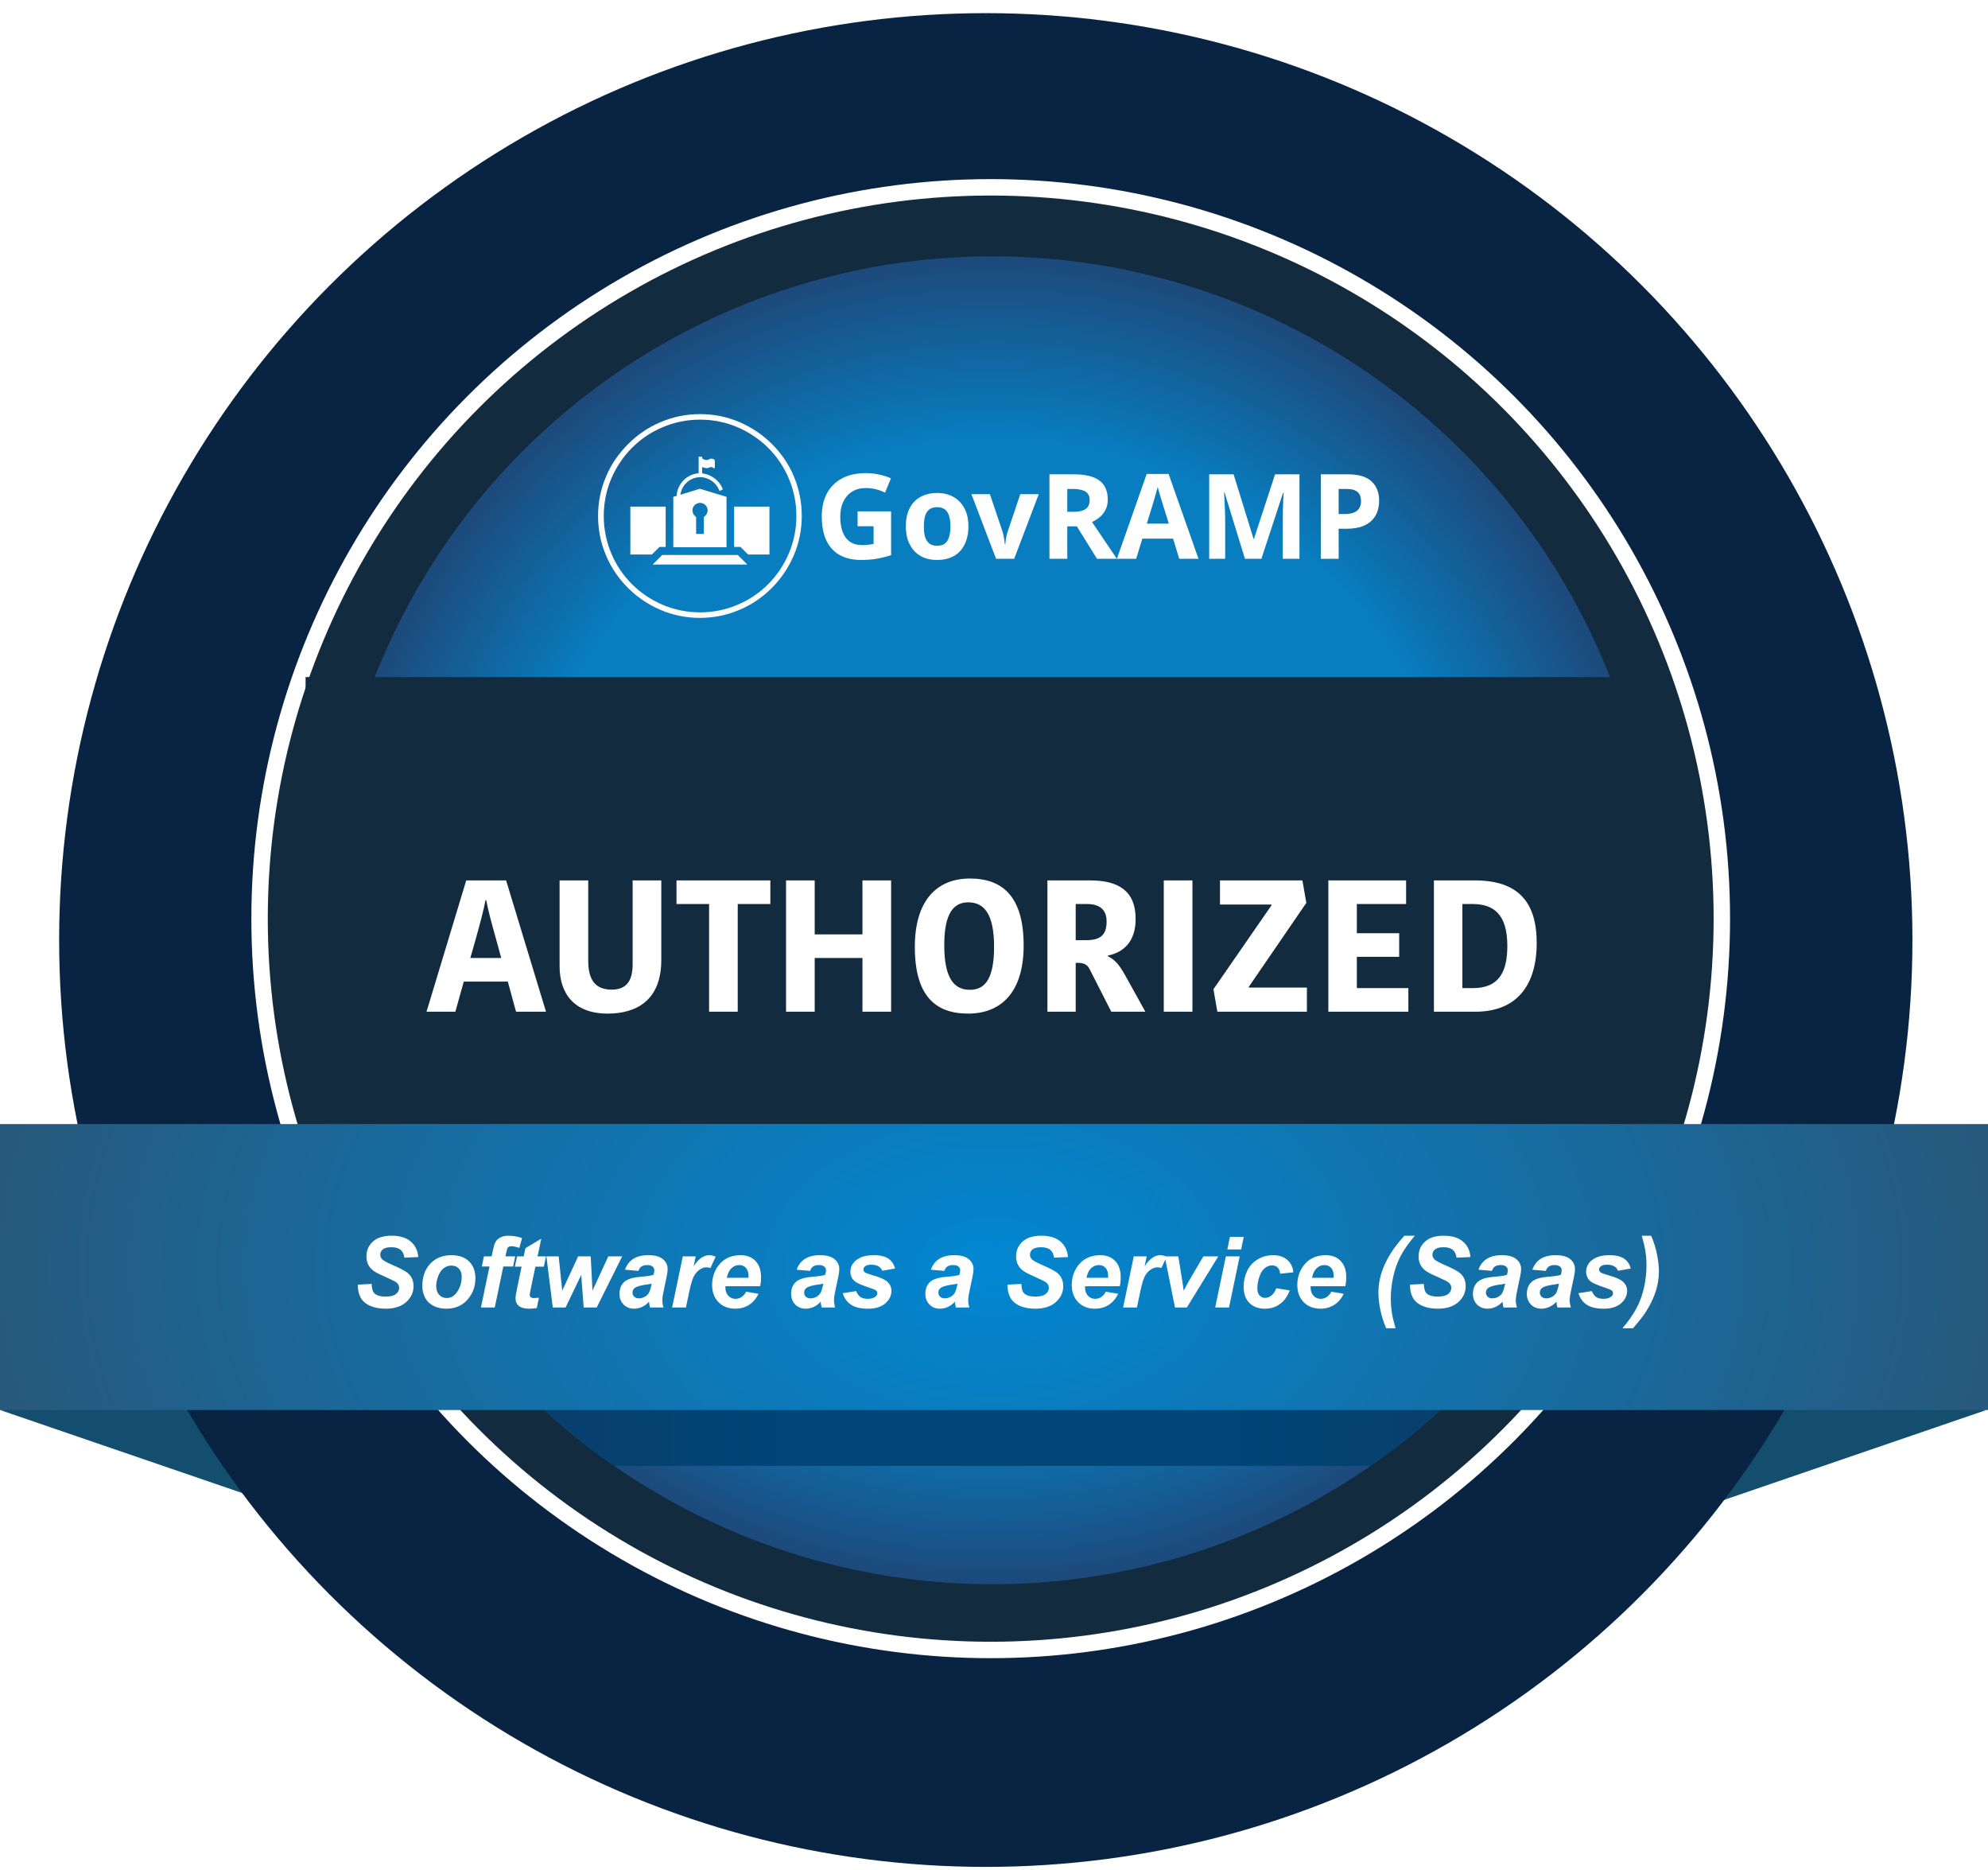 <svg width="84" height="79" viewBox="0 0 84 79" fill="none" xmlns="http://www.w3.org/2000/svg">
<path d="M12.357 63.797L13.676 58.035L0 59.562L12.357 63.797Z" fill="#134E6F"/>
<path d="M71.574 63.797L70.255 58.035L83.931 59.562L71.574 63.797Z" fill="#134E6F"/>
<g filter="url(#filter0_i_1730_5833)">
<circle cx="41.653" cy="39.154" r="39.154" fill="#082442"/>
</g>
<circle cx="41.861" cy="38.806" r="30.893" fill="#132B3F" stroke="white" stroke-width="0.694"/>
<g filter="url(#filter1_i_1730_5833)">
<circle cx="41.931" cy="38.875" r="28.046" fill="url(#paint0_radial_1730_5833)"/>
</g>
<path d="M67.75 49.844C65.667 54.741 62.232 58.922 57.913 61.923H25.948C21.629 58.922 18.193 54.741 16.11 49.844H67.75Z" fill="url(#paint1_linear_1730_5833)"/>
<rect x="12.982" y="28.671" width="57.342" height="18.744" fill="#132B3F" stroke="#132B3F" stroke-width="0.139"/>
<path d="M20.103 39.66L19.874 40.467H21.179L20.966 39.691C20.752 38.924 20.641 38.52 20.546 38.029H20.515C20.42 38.504 20.301 38.955 20.103 39.66ZM19.7 37.191H21.385L23.071 42.738H21.805L21.456 41.464H19.597L19.24 42.738H18.022L19.7 37.191ZM25.845 41.804C26.422 41.804 26.731 41.496 26.731 40.728V37.191H27.942V40.554C27.942 42.248 26.905 42.817 25.678 42.817C24.246 42.817 23.645 41.955 23.645 40.815V37.191H24.855V40.578C24.855 41.369 25.132 41.804 25.845 41.804ZM29.962 42.738V38.188H28.585V37.191H32.55V38.188H31.172V42.738H29.962ZM36.442 37.191H37.653V42.738H36.442V40.467H34.424V42.738H33.213V37.191H34.424V39.47H36.442V37.191ZM39.898 39.921C39.898 41.322 40.309 41.812 40.982 41.812C41.615 41.812 42.003 41.361 42.003 39.992C42.003 38.607 41.583 38.117 40.911 38.117C40.317 38.117 39.898 38.544 39.898 39.921ZM43.253 39.937C43.253 41.955 42.264 42.817 40.911 42.817C39.526 42.817 38.655 42.074 38.655 40C38.655 37.982 39.636 37.111 40.982 37.111C42.359 37.111 43.253 37.871 43.253 39.937ZM44.257 37.191H46.062C47.288 37.191 47.985 37.657 47.985 38.821C47.985 39.786 47.462 40.237 46.813 40.364V40.396C47.106 40.538 47.288 40.744 47.549 41.211L48.396 42.738H46.956L46.038 40.934C45.935 40.736 45.785 40.673 45.531 40.673H45.452V42.738H44.257V37.191ZM45.452 38.188V39.715H45.911C46.552 39.715 46.758 39.438 46.758 38.924C46.758 38.417 46.457 38.188 45.927 38.188H45.452ZM49.174 42.738V37.191H50.385V42.738H49.174ZM52.767 41.686V41.717H55.221V42.738H51.438L51.272 41.789L53.725 38.243V38.211H51.549V37.191H55.031L55.197 38.14L52.767 41.686ZM59.508 42.738H56.128V37.191H59.413V38.188H57.331V39.422H59.12V40.419H57.331V41.741H59.508V42.738ZM60.588 42.738V37.191H62.313C64.117 37.191 64.932 38.069 64.932 39.842C64.932 41.258 64.371 42.738 62.329 42.738H60.588ZM61.791 38.188V41.741H62.234C63.365 41.741 63.69 41.021 63.69 39.953C63.69 38.615 63.104 38.188 62.226 38.188H61.791Z" fill="white"/>
<path d="M36.237 21.6H37.652V23.45C37.465 23.513 37.27 23.563 37.067 23.599C36.867 23.636 36.639 23.654 36.383 23.654C36.029 23.654 35.728 23.584 35.478 23.445C35.231 23.305 35.043 23.098 34.913 22.825C34.786 22.552 34.723 22.215 34.723 21.815C34.723 21.442 34.795 21.119 34.938 20.845C35.085 20.572 35.296 20.361 35.573 20.211C35.849 20.061 36.188 19.986 36.587 19.986C36.777 19.986 36.964 20.006 37.147 20.046C37.331 20.086 37.497 20.139 37.647 20.206L37.397 20.81C37.287 20.754 37.162 20.707 37.022 20.671C36.882 20.634 36.736 20.616 36.582 20.616C36.362 20.616 36.171 20.666 36.008 20.765C35.848 20.865 35.723 21.007 35.633 21.19C35.546 21.37 35.503 21.584 35.503 21.83C35.503 22.063 35.534 22.27 35.598 22.45C35.661 22.63 35.761 22.771 35.898 22.875C36.034 22.975 36.212 23.025 36.432 23.025C36.506 23.025 36.569 23.023 36.622 23.02C36.679 23.013 36.731 23.006 36.777 23C36.824 22.99 36.869 22.981 36.912 22.975V22.23H36.237V21.6ZM40.919 22.235C40.919 22.462 40.888 22.663 40.824 22.84C40.764 23.016 40.676 23.166 40.559 23.29C40.446 23.41 40.308 23.501 40.144 23.564C39.981 23.625 39.796 23.654 39.59 23.654C39.4 23.654 39.223 23.625 39.06 23.564C38.9 23.501 38.761 23.41 38.645 23.29C38.528 23.166 38.437 23.016 38.37 22.84C38.307 22.663 38.275 22.462 38.275 22.235C38.275 21.932 38.328 21.677 38.435 21.47C38.542 21.26 38.695 21.1 38.895 20.99C39.095 20.88 39.331 20.825 39.605 20.825C39.861 20.825 40.088 20.88 40.284 20.99C40.481 21.1 40.636 21.26 40.749 21.47C40.862 21.677 40.919 21.932 40.919 22.235ZM39.035 22.235C39.035 22.415 39.053 22.567 39.09 22.69C39.13 22.81 39.191 22.901 39.275 22.965C39.358 23.025 39.466 23.055 39.6 23.055C39.733 23.055 39.84 23.025 39.919 22.965C40.003 22.901 40.063 22.81 40.099 22.69C40.139 22.567 40.159 22.415 40.159 22.235C40.159 22.055 40.139 21.905 40.099 21.785C40.063 21.665 40.003 21.575 39.919 21.515C39.836 21.455 39.728 21.425 39.595 21.425C39.398 21.425 39.255 21.494 39.165 21.63C39.078 21.763 39.035 21.965 39.035 22.235ZM42.087 23.605L41.047 20.875H41.827L42.352 22.43C42.372 22.49 42.388 22.553 42.402 22.62C42.418 22.686 42.43 22.751 42.437 22.815C42.447 22.878 42.453 22.936 42.457 22.99H42.477C42.48 22.933 42.487 22.873 42.497 22.81C42.507 22.746 42.518 22.683 42.532 22.62C42.548 22.553 42.567 22.49 42.587 22.43L43.111 20.875H43.891L42.852 23.605H42.087ZM45.382 20.036C45.706 20.036 45.972 20.076 46.182 20.156C46.392 20.232 46.549 20.351 46.652 20.511C46.755 20.667 46.807 20.865 46.807 21.105C46.807 21.269 46.775 21.412 46.712 21.535C46.652 21.655 46.57 21.758 46.467 21.845C46.367 21.928 46.259 21.997 46.142 22.05L47.192 23.605H46.352L45.502 22.235H45.097V23.605H44.343V20.036H45.382ZM45.327 20.655H45.097V21.62H45.342C45.509 21.62 45.644 21.602 45.747 21.565C45.851 21.529 45.925 21.474 45.972 21.4C46.019 21.324 46.042 21.232 46.042 21.125C46.042 21.012 46.016 20.922 45.962 20.855C45.912 20.785 45.834 20.735 45.727 20.706C45.624 20.672 45.491 20.655 45.327 20.655ZM49.827 23.605L49.567 22.755H48.267L48.007 23.605H47.193L48.452 20.021H49.377L50.641 23.605H49.827ZM49.127 21.29C49.11 21.234 49.089 21.162 49.062 21.075C49.035 20.989 49.009 20.9 48.982 20.81C48.955 20.72 48.934 20.642 48.917 20.576C48.9 20.642 48.877 20.725 48.847 20.825C48.82 20.922 48.794 21.015 48.767 21.105C48.744 21.192 48.725 21.254 48.712 21.29L48.457 22.12H49.387L49.127 21.29ZM52.603 23.605L51.743 20.805H51.723C51.727 20.872 51.731 20.972 51.738 21.105C51.745 21.239 51.752 21.382 51.758 21.535C51.765 21.685 51.768 21.822 51.768 21.945V23.605H51.093V20.036H52.123L52.968 22.765H52.983L53.877 20.036H54.907V23.605H54.202V21.915C54.202 21.802 54.204 21.672 54.207 21.525C54.214 21.379 54.219 21.24 54.222 21.11C54.229 20.977 54.234 20.877 54.237 20.81H54.217L53.298 23.605H52.603ZM56.948 20.036C57.408 20.036 57.743 20.136 57.953 20.336C58.166 20.532 58.273 20.804 58.273 21.15C58.273 21.307 58.249 21.457 58.203 21.6C58.156 21.74 58.078 21.867 57.968 21.98C57.861 22.09 57.72 22.177 57.543 22.24C57.367 22.303 57.148 22.335 56.888 22.335H56.563V23.605H55.809V20.036H56.948ZM56.908 20.655H56.563V21.715H56.813C56.957 21.715 57.08 21.697 57.183 21.66C57.286 21.623 57.367 21.565 57.423 21.485C57.48 21.405 57.508 21.302 57.508 21.175C57.508 20.999 57.46 20.869 57.363 20.785C57.267 20.699 57.115 20.655 56.908 20.655Z" fill="white"/>
<path d="M33.543 20.124C33.329 19.608 33.014 19.153 32.619 18.758C32.224 18.363 31.762 18.055 31.254 17.834C30.725 17.607 30.163 17.493 29.58 17.493C28.998 17.493 28.436 17.607 27.907 17.834C27.392 18.049 26.936 18.363 26.541 18.758C26.146 19.153 25.825 19.608 25.611 20.124C25.383 20.653 25.27 21.215 25.27 21.797C25.27 22.38 25.383 22.942 25.611 23.471C25.825 23.986 26.14 24.441 26.535 24.836C26.93 25.231 27.392 25.539 27.9 25.76C28.429 25.988 28.998 26.101 29.574 26.101C30.156 26.101 30.718 25.988 31.247 25.76C31.762 25.546 32.218 25.231 32.613 24.836C33.008 24.441 33.316 23.98 33.536 23.471C33.764 22.942 33.878 22.373 33.878 21.797C33.878 21.215 33.764 20.653 33.543 20.124ZM33.329 23.384C33.121 23.866 32.827 24.308 32.459 24.676C32.084 25.05 31.649 25.345 31.167 25.546C30.665 25.76 30.129 25.867 29.58 25.867C29.032 25.867 28.496 25.76 27.994 25.546C27.512 25.338 27.07 25.044 26.702 24.676C26.327 24.301 26.033 23.866 25.832 23.384C25.618 22.882 25.511 22.346 25.511 21.797C25.511 21.248 25.618 20.713 25.832 20.211C26.039 19.729 26.334 19.287 26.702 18.919C27.077 18.544 27.512 18.25 27.994 18.049C28.496 17.834 29.032 17.727 29.58 17.727C30.129 17.727 30.665 17.834 31.167 18.049C31.649 18.256 32.09 18.551 32.459 18.919C32.834 19.294 33.128 19.729 33.329 20.211C33.543 20.713 33.65 21.248 33.65 21.797C33.65 22.346 33.543 22.882 33.329 23.384Z" fill="white"/>
<path d="M29.573 20.646L28.75 20.901V20.894C28.75 20.88 28.757 20.867 28.757 20.854C28.831 20.452 29.179 20.157 29.594 20.157C29.915 20.157 30.236 20.365 30.37 20.666L30.404 20.74L30.544 20.673L30.511 20.599C30.437 20.432 30.303 20.278 30.142 20.171C30.009 20.084 29.861 20.024 29.707 20.003L29.667 19.997V19.729L29.721 19.749C29.774 19.762 29.821 19.776 29.861 19.776C29.908 19.776 29.942 19.769 29.975 19.749C29.995 19.736 30.022 19.729 30.049 19.729C30.089 19.729 30.122 19.749 30.156 19.776C30.163 19.783 30.169 19.783 30.176 19.783C30.183 19.783 30.183 19.783 30.183 19.783C30.196 19.776 30.203 19.762 30.203 19.749V19.461C30.203 19.455 30.203 19.441 30.196 19.434C30.176 19.414 30.129 19.374 30.055 19.374C30.015 19.374 29.975 19.388 29.935 19.414C29.915 19.428 29.888 19.434 29.855 19.434C29.794 19.434 29.727 19.401 29.687 19.374L29.667 19.361V19.294H29.52V19.997H29.48C29.239 20.024 29.018 20.137 28.857 20.318C28.71 20.479 28.616 20.68 28.596 20.894C28.596 20.914 28.596 20.927 28.59 20.947L28.449 20.988V23.116H30.698V20.988L29.573 20.646ZM29.741 21.838V22.554H29.413V21.838C29.319 21.777 29.259 21.677 29.259 21.563C29.259 21.476 29.292 21.389 29.359 21.329C29.42 21.275 29.5 21.242 29.58 21.242C29.661 21.242 29.741 21.275 29.801 21.329C29.868 21.389 29.901 21.476 29.901 21.563C29.895 21.677 29.835 21.777 29.741 21.838Z" fill="white"/>
<path d="M27.579 23.846L27.98 23.444H31.173L31.575 23.846H27.579Z" fill="white"/>
<path d="M31.609 23.424L31.287 23.103H31.02V21.402H32.512V23.424H31.609Z" fill="white"/>
<path d="M28.073 21.456V23.049H27.844L27.523 23.37H26.689V21.456H28.073Z" fill="white" stroke="white" stroke-width="0.108"/>
<rect y="47.484" width="84" height="12.079" fill="url(#paint2_radial_1730_5833)"/>
<path d="M15.121 54.266L15.704 54.236C15.712 54.422 15.744 54.547 15.8 54.612C15.889 54.718 16.055 54.771 16.296 54.771C16.497 54.771 16.642 54.735 16.731 54.663C16.821 54.591 16.866 54.504 16.866 54.403C16.866 54.315 16.829 54.24 16.756 54.179C16.704 54.134 16.563 54.062 16.331 53.961C16.1 53.861 15.931 53.778 15.824 53.711C15.719 53.643 15.635 53.556 15.574 53.449C15.513 53.342 15.483 53.216 15.483 53.072C15.483 52.822 15.573 52.614 15.755 52.448C15.937 52.283 16.2 52.2 16.544 52.2C16.894 52.2 17.165 52.282 17.356 52.446C17.548 52.61 17.654 52.828 17.673 53.101L17.085 53.127C17.07 52.985 17.019 52.876 16.931 52.8C16.843 52.724 16.712 52.686 16.54 52.686C16.371 52.686 16.249 52.716 16.176 52.776C16.104 52.835 16.068 52.91 16.068 53.001C16.068 53.087 16.102 53.157 16.168 53.213C16.235 53.27 16.382 53.348 16.609 53.447C16.952 53.594 17.171 53.715 17.264 53.807C17.404 53.942 17.474 54.117 17.474 54.329C17.474 54.592 17.369 54.818 17.16 55.005C16.953 55.19 16.664 55.283 16.292 55.283C16.036 55.283 15.813 55.241 15.625 55.155C15.438 55.068 15.306 54.948 15.228 54.795C15.151 54.642 15.115 54.466 15.121 54.266ZM17.845 54.336C17.845 53.935 17.957 53.617 18.183 53.38C18.409 53.141 18.706 53.022 19.073 53.022C19.392 53.022 19.641 53.11 19.82 53.286C19.999 53.461 20.088 53.697 20.088 53.994C20.088 54.344 19.976 54.646 19.753 54.901C19.529 55.156 19.229 55.283 18.854 55.283C18.65 55.283 18.47 55.243 18.313 55.161C18.155 55.08 18.038 54.965 17.961 54.816C17.884 54.666 17.845 54.506 17.845 54.336ZM19.509 53.919C19.509 53.78 19.468 53.67 19.387 53.587C19.307 53.503 19.203 53.461 19.075 53.461C18.949 53.461 18.837 53.5 18.74 53.579C18.642 53.656 18.566 53.769 18.512 53.919C18.458 54.066 18.431 54.203 18.431 54.327C18.431 54.482 18.473 54.605 18.557 54.696C18.641 54.786 18.747 54.832 18.874 54.832C19.034 54.832 19.168 54.763 19.277 54.626C19.431 54.432 19.509 54.197 19.509 53.919ZM21.769 53.072L21.68 53.5H21.267L20.905 55.232H20.321L20.683 53.5H20.358L20.447 53.072H20.773L20.82 52.851C20.857 52.669 20.893 52.546 20.927 52.483C20.973 52.396 21.042 52.327 21.133 52.277C21.225 52.226 21.345 52.2 21.493 52.2C21.672 52.2 21.86 52.233 22.058 52.298L21.944 52.715C21.805 52.667 21.691 52.643 21.605 52.643C21.538 52.643 21.489 52.664 21.456 52.706C21.434 52.733 21.412 52.805 21.389 52.92L21.356 53.072H21.769ZM21.756 53.506L21.846 53.072H22.13L22.201 52.727L22.871 52.324L22.714 53.072H23.07L22.98 53.506H22.622L22.433 54.411C22.399 54.575 22.383 54.668 22.383 54.691C22.383 54.736 22.397 54.771 22.425 54.797C22.454 54.822 22.505 54.834 22.58 54.834C22.606 54.834 22.67 54.829 22.773 54.82L22.681 55.253C22.581 55.273 22.478 55.283 22.372 55.283C22.166 55.283 22.016 55.244 21.923 55.165C21.829 55.085 21.782 54.975 21.782 54.834C21.782 54.767 21.808 54.614 21.858 54.374L22.039 53.506H21.756ZM25.213 55.232H24.663L24.558 53.858L23.899 55.232H23.358L23.087 53.072H23.606L23.756 54.521L24.43 53.072H24.96L25.034 54.521L25.703 53.072H26.288L25.213 55.232ZM26.979 53.685L26.41 53.636C26.475 53.443 26.588 53.293 26.749 53.184C26.912 53.076 27.127 53.022 27.394 53.022C27.672 53.022 27.877 53.078 28.01 53.191C28.143 53.302 28.209 53.438 28.209 53.599C28.209 53.664 28.203 53.733 28.191 53.807C28.18 53.88 28.14 54.072 28.071 54.384C28.014 54.642 27.986 54.822 27.986 54.925C27.986 55.017 28.002 55.12 28.035 55.232H27.467C27.444 55.154 27.43 55.072 27.424 54.988C27.339 55.083 27.241 55.157 27.13 55.208C27.018 55.258 26.907 55.283 26.794 55.283C26.615 55.283 26.467 55.225 26.351 55.108C26.234 54.99 26.176 54.839 26.176 54.655C26.176 54.449 26.239 54.284 26.367 54.161C26.496 54.037 26.725 53.963 27.054 53.937C27.332 53.914 27.518 53.886 27.612 53.853C27.636 53.772 27.648 53.707 27.648 53.658C27.648 53.596 27.623 53.544 27.573 53.502C27.523 53.46 27.448 53.439 27.349 53.439C27.245 53.439 27.162 53.46 27.101 53.504C27.041 53.546 27.001 53.606 26.979 53.685ZM27.534 54.226C27.499 54.235 27.452 54.244 27.394 54.252C27.101 54.287 26.91 54.339 26.82 54.407C26.757 54.456 26.725 54.521 26.725 54.604C26.725 54.672 26.749 54.729 26.798 54.777C26.847 54.823 26.911 54.846 26.991 54.846C27.079 54.846 27.162 54.825 27.239 54.783C27.318 54.74 27.376 54.685 27.414 54.618C27.454 54.55 27.488 54.445 27.518 54.303L27.534 54.226ZM28.851 53.072H29.396L29.309 53.492C29.512 53.178 29.733 53.022 29.97 53.022C30.054 53.022 30.144 53.043 30.24 53.085L30.017 53.563C29.964 53.544 29.907 53.534 29.848 53.534C29.747 53.534 29.645 53.572 29.541 53.648C29.438 53.724 29.357 53.826 29.299 53.953C29.24 54.079 29.183 54.28 29.126 54.555L28.983 55.232H28.4L28.851 53.072ZM32.117 54.334H30.652C30.651 54.356 30.65 54.374 30.65 54.386C30.65 54.53 30.691 54.646 30.772 54.734C30.855 54.822 30.955 54.866 31.073 54.866C31.267 54.866 31.418 54.766 31.527 54.565L32.05 54.653C31.948 54.863 31.811 55.021 31.641 55.127C31.471 55.231 31.281 55.283 31.069 55.283C30.779 55.283 30.543 55.192 30.361 55.009C30.18 54.824 30.089 54.581 30.089 54.279C30.089 53.983 30.171 53.72 30.335 53.489C30.559 53.178 30.878 53.022 31.293 53.022C31.557 53.022 31.767 53.104 31.923 53.268C32.079 53.43 32.157 53.659 32.157 53.953C32.157 54.094 32.144 54.221 32.117 54.334ZM31.624 53.977C31.626 53.952 31.627 53.932 31.627 53.919C31.627 53.759 31.59 53.639 31.519 53.559C31.447 53.479 31.351 53.439 31.23 53.439C31.109 53.439 31.001 53.484 30.904 53.575C30.809 53.666 30.745 53.8 30.711 53.977H31.624ZM34.232 53.685L33.662 53.636C33.727 53.443 33.841 53.293 34.002 53.184C34.165 53.076 34.38 53.022 34.647 53.022C34.925 53.022 35.13 53.078 35.263 53.191C35.396 53.302 35.462 53.438 35.462 53.599C35.462 53.664 35.456 53.733 35.444 53.807C35.433 53.88 35.393 54.072 35.324 54.384C35.267 54.642 35.239 54.822 35.239 54.925C35.239 55.017 35.255 55.12 35.287 55.232H34.72C34.697 55.154 34.683 55.072 34.677 54.988C34.592 55.083 34.494 55.157 34.382 55.208C34.271 55.258 34.159 55.283 34.047 55.283C33.868 55.283 33.72 55.225 33.603 55.108C33.487 54.99 33.428 54.839 33.428 54.655C33.428 54.449 33.492 54.284 33.62 54.161C33.748 54.037 33.978 53.963 34.307 53.937C34.585 53.914 34.771 53.886 34.864 53.853C34.889 53.772 34.901 53.707 34.901 53.658C34.901 53.596 34.876 53.544 34.826 53.502C34.776 53.46 34.701 53.439 34.602 53.439C34.498 53.439 34.415 53.46 34.354 53.504C34.294 53.546 34.254 53.606 34.232 53.685ZM34.787 54.226C34.752 54.235 34.705 54.244 34.647 54.252C34.354 54.287 34.163 54.339 34.073 54.407C34.01 54.456 33.978 54.521 33.978 54.604C33.978 54.672 34.002 54.729 34.051 54.777C34.1 54.823 34.164 54.846 34.244 54.846C34.332 54.846 34.415 54.825 34.492 54.783C34.571 54.74 34.629 54.685 34.667 54.618C34.706 54.55 34.741 54.445 34.771 54.303L34.787 54.226ZM35.61 54.628L36.175 54.539C36.225 54.658 36.288 54.743 36.362 54.793C36.437 54.842 36.539 54.866 36.667 54.866C36.8 54.866 36.907 54.837 36.987 54.777C37.042 54.736 37.07 54.687 37.07 54.628C37.07 54.589 37.056 54.554 37.027 54.523C36.998 54.493 36.917 54.456 36.785 54.413C36.433 54.296 36.215 54.204 36.13 54.136C35.999 54.03 35.933 53.892 35.933 53.721C35.933 53.55 35.997 53.403 36.124 53.28C36.302 53.108 36.566 53.022 36.916 53.022C37.194 53.022 37.404 53.072 37.546 53.174C37.688 53.276 37.779 53.413 37.816 53.587L37.278 53.681C37.249 53.602 37.203 53.543 37.139 53.504C37.053 53.451 36.948 53.424 36.826 53.424C36.704 53.424 36.616 53.445 36.562 53.485C36.509 53.526 36.482 53.573 36.482 53.626C36.482 53.68 36.51 53.725 36.564 53.76C36.598 53.782 36.707 53.82 36.891 53.874C37.176 53.956 37.366 54.038 37.463 54.118C37.598 54.23 37.666 54.366 37.666 54.525C37.666 54.729 37.58 54.907 37.408 55.057C37.236 55.208 36.993 55.283 36.68 55.283C36.368 55.283 36.126 55.226 35.956 55.112C35.786 54.997 35.671 54.836 35.61 54.628ZM39.903 53.685L39.334 53.636C39.399 53.443 39.512 53.293 39.673 53.184C39.836 53.076 40.051 53.022 40.318 53.022C40.596 53.022 40.802 53.078 40.934 53.191C41.067 53.302 41.134 53.438 41.134 53.599C41.134 53.664 41.128 53.733 41.115 53.807C41.105 53.88 41.065 54.072 40.995 54.384C40.939 54.642 40.91 54.822 40.91 54.925C40.91 55.017 40.926 55.12 40.959 55.232H40.392C40.368 55.154 40.354 55.072 40.349 54.988C40.263 55.083 40.165 55.157 40.054 55.208C39.943 55.258 39.831 55.283 39.718 55.283C39.539 55.283 39.392 55.225 39.275 55.108C39.158 54.99 39.1 54.839 39.1 54.655C39.1 54.449 39.164 54.284 39.291 54.161C39.42 54.037 39.649 53.963 39.979 53.937C40.257 53.914 40.442 53.886 40.536 53.853C40.56 53.772 40.572 53.707 40.572 53.658C40.572 53.596 40.547 53.544 40.497 53.502C40.447 53.46 40.373 53.439 40.273 53.439C40.169 53.439 40.086 53.46 40.025 53.504C39.966 53.546 39.925 53.606 39.903 53.685ZM40.459 54.226C40.423 54.235 40.377 54.244 40.318 54.252C40.025 54.287 39.834 54.339 39.745 54.407C39.681 54.456 39.649 54.521 39.649 54.604C39.649 54.672 39.673 54.729 39.722 54.777C39.771 54.823 39.836 54.846 39.916 54.846C40.004 54.846 40.086 54.825 40.164 54.783C40.242 54.74 40.301 54.685 40.339 54.618C40.378 54.55 40.413 54.445 40.442 54.303L40.459 54.226ZM42.572 54.266L43.156 54.236C43.164 54.422 43.196 54.547 43.251 54.612C43.341 54.718 43.506 54.771 43.747 54.771C43.948 54.771 44.093 54.735 44.183 54.663C44.272 54.591 44.317 54.504 44.317 54.403C44.317 54.315 44.28 54.24 44.207 54.179C44.156 54.134 44.014 54.062 43.782 53.961C43.551 53.861 43.383 53.778 43.276 53.711C43.17 53.643 43.086 53.556 43.025 53.449C42.964 53.342 42.934 53.216 42.934 53.072C42.934 52.822 43.025 52.614 43.206 52.448C43.388 52.283 43.651 52.2 43.995 52.2C44.345 52.2 44.616 52.282 44.807 52.446C44.999 52.61 45.105 52.828 45.124 53.101L44.536 53.127C44.522 52.985 44.47 52.876 44.382 52.8C44.294 52.724 44.164 52.686 43.991 52.686C43.822 52.686 43.701 52.716 43.627 52.776C43.556 52.835 43.52 52.91 43.52 53.001C43.52 53.087 43.553 53.157 43.619 53.213C43.686 53.27 43.833 53.348 44.061 53.447C44.404 53.594 44.622 53.715 44.715 53.807C44.855 53.942 44.925 54.117 44.925 54.329C44.925 54.592 44.821 54.818 44.612 55.005C44.404 55.19 44.115 55.283 43.743 55.283C43.487 55.283 43.265 55.241 43.076 55.155C42.889 55.068 42.757 54.948 42.68 54.795C42.602 54.642 42.566 54.466 42.572 54.266ZM47.314 54.334H45.849C45.848 54.356 45.847 54.374 45.847 54.386C45.847 54.53 45.888 54.646 45.969 54.734C46.052 54.822 46.152 54.866 46.27 54.866C46.464 54.866 46.615 54.766 46.724 54.565L47.247 54.653C47.145 54.863 47.009 55.021 46.838 55.127C46.668 55.231 46.478 55.283 46.266 55.283C45.976 55.283 45.74 55.192 45.559 55.009C45.377 54.824 45.286 54.581 45.286 54.279C45.286 53.983 45.368 53.72 45.532 53.489C45.756 53.178 46.075 53.022 46.49 53.022C46.754 53.022 46.965 53.104 47.12 53.268C47.276 53.43 47.354 53.659 47.354 53.953C47.354 54.094 47.341 54.221 47.314 54.334ZM46.822 53.977C46.823 53.952 46.824 53.932 46.824 53.919C46.824 53.759 46.788 53.639 46.716 53.559C46.644 53.479 46.548 53.439 46.427 53.439C46.306 53.439 46.198 53.484 46.102 53.575C46.007 53.666 45.942 53.8 45.908 53.977H46.822ZM47.907 53.072H48.452L48.364 53.492C48.568 53.178 48.788 53.022 49.025 53.022C49.109 53.022 49.2 53.043 49.296 53.085L49.072 53.563C49.019 53.544 48.963 53.534 48.903 53.534C48.803 53.534 48.7 53.572 48.596 53.648C48.493 53.724 48.412 53.826 48.354 53.953C48.296 54.079 48.238 54.28 48.181 54.555L48.039 55.232H47.455L47.907 53.072ZM50.149 55.232H49.647L49.213 53.072H49.787L49.94 54.014C49.981 54.269 50.007 54.438 50.015 54.523C50.026 54.5 50.072 54.412 50.155 54.26C50.239 54.107 50.291 54.015 50.31 53.984L50.847 53.072H51.477L50.149 55.232ZM51.968 52.251H52.552L52.442 52.78H51.858L51.968 52.251ZM51.797 53.072H52.381L51.93 55.232H51.346L51.797 53.072ZM53.928 54.419L54.495 54.51C54.402 54.763 54.264 54.955 54.081 55.086C53.897 55.218 53.685 55.283 53.444 55.283C53.169 55.283 52.95 55.201 52.789 55.037C52.628 54.873 52.547 54.647 52.547 54.36C52.547 54.125 52.596 53.904 52.693 53.695C52.791 53.486 52.938 53.322 53.135 53.203C53.331 53.082 53.547 53.022 53.782 53.022C54.036 53.022 54.24 53.088 54.392 53.221C54.544 53.354 54.629 53.529 54.648 53.746L54.093 53.805C54.079 53.684 54.042 53.595 53.981 53.538C53.921 53.481 53.843 53.453 53.745 53.453C53.632 53.453 53.527 53.495 53.43 53.579C53.332 53.663 53.257 53.789 53.204 53.957C53.152 54.124 53.127 54.281 53.127 54.427C53.127 54.554 53.158 54.653 53.22 54.722C53.282 54.791 53.361 54.826 53.454 54.826C53.548 54.826 53.638 54.792 53.724 54.724C53.811 54.656 53.879 54.554 53.928 54.419ZM56.843 54.334H55.379C55.378 54.356 55.377 54.374 55.377 54.386C55.377 54.53 55.418 54.646 55.499 54.734C55.582 54.822 55.682 54.866 55.8 54.866C55.994 54.866 56.145 54.766 56.254 54.565L56.776 54.653C56.675 54.863 56.538 55.021 56.367 55.127C56.198 55.231 56.008 55.283 55.796 55.283C55.506 55.283 55.27 55.192 55.088 55.009C54.907 54.824 54.816 54.581 54.816 54.279C54.816 53.983 54.898 53.72 55.062 53.489C55.285 53.178 55.605 53.022 56.02 53.022C56.284 53.022 56.494 53.104 56.65 53.268C56.806 53.43 56.884 53.659 56.884 53.953C56.884 54.094 56.871 54.221 56.843 54.334ZM56.351 53.977C56.353 53.952 56.353 53.932 56.353 53.919C56.353 53.759 56.317 53.639 56.245 53.559C56.174 53.479 56.077 53.439 55.957 53.439C55.836 53.439 55.728 53.484 55.631 53.575C55.536 53.666 55.472 53.8 55.438 53.977H56.351ZM58.967 56.109H58.57C58.459 55.85 58.376 55.588 58.322 55.322C58.269 55.057 58.243 54.815 58.243 54.594C58.243 54.317 58.287 54.04 58.375 53.762C58.465 53.483 58.601 53.199 58.784 52.91C58.899 52.725 59.084 52.489 59.339 52.2H59.782C59.523 52.504 59.324 52.789 59.182 53.056C59.043 53.323 58.938 53.614 58.869 53.929C58.8 54.243 58.766 54.551 58.766 54.852C58.766 55.056 58.78 55.253 58.81 55.446C58.841 55.639 58.894 55.859 58.967 56.109ZM59.578 54.266L60.162 54.236C60.17 54.422 60.202 54.547 60.257 54.612C60.347 54.718 60.512 54.771 60.754 54.771C60.954 54.771 61.099 54.735 61.189 54.663C61.278 54.591 61.323 54.504 61.323 54.403C61.323 54.315 61.286 54.24 61.213 54.179C61.162 54.134 61.02 54.062 60.788 53.961C60.558 53.861 60.389 53.778 60.282 53.711C60.176 53.643 60.093 53.556 60.032 53.449C59.971 53.342 59.94 53.216 59.94 53.072C59.94 52.822 60.031 52.614 60.213 52.448C60.394 52.283 60.657 52.2 61.002 52.2C61.352 52.2 61.622 52.282 61.813 52.446C62.006 52.61 62.111 52.828 62.13 53.101L61.543 53.127C61.528 52.985 61.476 52.876 61.388 52.8C61.3 52.724 61.17 52.686 60.998 52.686C60.828 52.686 60.707 52.716 60.634 52.776C60.562 52.835 60.526 52.91 60.526 53.001C60.526 53.087 60.559 53.157 60.626 53.213C60.692 53.27 60.839 53.348 61.067 53.447C61.41 53.594 61.628 53.715 61.722 53.807C61.861 53.942 61.931 54.117 61.931 54.329C61.931 54.592 61.827 54.818 61.618 55.005C61.41 55.19 61.121 55.283 60.749 55.283C60.493 55.283 60.271 55.241 60.083 55.155C59.895 55.068 59.763 54.948 59.686 54.795C59.609 54.642 59.573 54.466 59.578 54.266ZM63.041 53.685L62.471 53.636C62.536 53.443 62.65 53.293 62.811 53.184C62.974 53.076 63.188 53.022 63.456 53.022C63.734 53.022 63.939 53.078 64.072 53.191C64.205 53.302 64.271 53.438 64.271 53.599C64.271 53.664 64.265 53.733 64.253 53.807C64.242 53.88 64.202 54.072 64.133 54.384C64.076 54.642 64.047 54.822 64.047 54.925C64.047 55.017 64.064 55.12 64.096 55.232H63.529C63.506 55.154 63.492 55.072 63.486 54.988C63.401 55.083 63.302 55.157 63.191 55.208C63.08 55.258 62.968 55.283 62.856 55.283C62.677 55.283 62.529 55.225 62.412 55.108C62.296 54.99 62.237 54.839 62.237 54.655C62.237 54.449 62.301 54.284 62.428 54.161C62.557 54.037 62.786 53.963 63.116 53.937C63.394 53.914 63.58 53.886 63.673 53.853C63.698 53.772 63.71 53.707 63.71 53.658C63.71 53.596 63.685 53.544 63.635 53.502C63.584 53.46 63.51 53.439 63.411 53.439C63.306 53.439 63.224 53.46 63.163 53.504C63.103 53.546 63.062 53.606 63.041 53.685ZM63.596 54.226C63.561 54.235 63.514 54.244 63.456 54.252C63.163 54.287 62.972 54.339 62.882 54.407C62.818 54.456 62.786 54.521 62.786 54.604C62.786 54.672 62.811 54.729 62.86 54.777C62.908 54.823 62.973 54.846 63.053 54.846C63.141 54.846 63.224 54.825 63.301 54.783C63.38 54.74 63.438 54.685 63.476 54.618C63.515 54.55 63.55 54.445 63.58 54.303L63.596 54.226ZM65.318 53.685L64.748 53.636C64.813 53.443 64.926 53.293 65.088 53.184C65.251 53.076 65.465 53.022 65.733 53.022C66.01 53.022 66.216 53.078 66.349 53.191C66.482 53.302 66.548 53.438 66.548 53.599C66.548 53.664 66.542 53.733 66.53 53.807C66.519 53.88 66.479 54.072 66.41 54.384C66.353 54.642 66.324 54.822 66.324 54.925C66.324 55.017 66.341 55.12 66.373 55.232H65.806C65.783 55.154 65.769 55.072 65.763 54.988C65.678 55.083 65.579 55.157 65.468 55.208C65.357 55.258 65.245 55.283 65.132 55.283C64.954 55.283 64.806 55.225 64.689 55.108C64.573 54.99 64.514 54.839 64.514 54.655C64.514 54.449 64.578 54.284 64.705 54.161C64.834 54.037 65.063 53.963 65.393 53.937C65.671 53.914 65.857 53.886 65.95 53.853C65.975 53.772 65.987 53.707 65.987 53.658C65.987 53.596 65.962 53.544 65.912 53.502C65.861 53.46 65.787 53.439 65.688 53.439C65.583 53.439 65.501 53.46 65.44 53.504C65.38 53.546 65.339 53.606 65.318 53.685ZM65.873 54.226C65.838 54.235 65.791 54.244 65.733 54.252C65.44 54.287 65.249 54.339 65.159 54.407C65.095 54.456 65.063 54.521 65.063 54.604C65.063 54.672 65.088 54.729 65.137 54.777C65.185 54.823 65.25 54.846 65.33 54.846C65.418 54.846 65.501 54.825 65.578 54.783C65.657 54.74 65.715 54.685 65.753 54.618C65.792 54.55 65.827 54.445 65.857 54.303L65.873 54.226ZM66.696 54.628L67.261 54.539C67.311 54.658 67.374 54.743 67.448 54.793C67.523 54.842 67.624 54.866 67.753 54.866C67.886 54.866 67.993 54.837 68.073 54.777C68.128 54.736 68.156 54.687 68.156 54.628C68.156 54.589 68.142 54.554 68.113 54.523C68.083 54.493 68.003 54.456 67.871 54.413C67.519 54.296 67.3 54.204 67.216 54.136C67.085 54.03 67.019 53.892 67.019 53.721C67.019 53.55 67.083 53.403 67.21 53.28C67.388 53.108 67.651 53.022 68.001 53.022C68.279 53.022 68.489 53.072 68.632 53.174C68.774 53.276 68.864 53.413 68.902 53.587L68.363 53.681C68.335 53.602 68.289 53.543 68.225 53.504C68.138 53.451 68.034 53.424 67.912 53.424C67.79 53.424 67.702 53.445 67.647 53.485C67.594 53.526 67.568 53.573 67.568 53.626C67.568 53.68 67.595 53.725 67.649 53.76C67.683 53.782 67.793 53.82 67.977 53.874C68.262 53.956 68.452 54.038 68.548 54.118C68.684 54.23 68.752 54.366 68.752 54.525C68.752 54.729 68.666 54.907 68.493 55.057C68.321 55.208 68.079 55.283 67.765 55.283C67.454 55.283 67.212 55.226 67.041 55.112C66.872 54.997 66.757 54.836 66.696 54.628ZM69.371 52.2H69.768C69.879 52.458 69.961 52.719 70.014 52.985C70.068 53.251 70.095 53.493 70.095 53.713C70.095 53.99 70.05 54.268 69.961 54.547C69.873 54.825 69.737 55.109 69.554 55.399C69.438 55.584 69.252 55.82 68.999 56.109H68.556C68.813 55.805 69.012 55.52 69.151 55.255C69.293 54.989 69.398 54.699 69.467 54.384C69.536 54.068 69.57 53.759 69.57 53.457C69.57 53.252 69.555 53.054 69.526 52.863C69.496 52.67 69.444 52.45 69.371 52.2Z" fill="white"/>
<defs>
<filter id="filter0_i_1730_5833" x="2.499" y="0" width="78.307" height="78.863" filterUnits="userSpaceOnUse" color-interpolation-filters="sRGB">
<feFlood flood-opacity="0" result="BackgroundImageFix"/>
<feBlend mode="normal" in="SourceGraphic" in2="BackgroundImageFix" result="shape"/>
<feColorMatrix in="SourceAlpha" type="matrix" values="0 0 0 0 0 0 0 0 0 0 0 0 0 0 0 0 0 0 127 0" result="hardAlpha"/>
<feOffset dy="0.555"/>
<feGaussianBlur stdDeviation="5.554"/>
<feComposite in2="hardAlpha" operator="arithmetic" k2="-1" k3="1"/>
<feColorMatrix type="matrix" values="0 0 0 0 0 0 0 0 0 0.027 0 0 0 0 0.117 0 0 0 1 0"/>
<feBlend mode="normal" in2="shape" result="effect1_innerShadow_1730_5833"/>
</filter>
<filter id="filter1_i_1730_5833" x="13.884" y="10.829" width="56.093" height="56.093" filterUnits="userSpaceOnUse" color-interpolation-filters="sRGB">
<feFlood flood-opacity="0" result="BackgroundImageFix"/>
<feBlend mode="normal" in="SourceGraphic" in2="BackgroundImageFix" result="shape"/>
<feColorMatrix in="SourceAlpha" type="matrix" values="0 0 0 0 0 0 0 0 0 0 0 0 0 0 0 0 0 0 127 0" result="hardAlpha"/>
<feOffset/>
<feGaussianBlur stdDeviation="1.874"/>
<feComposite in2="hardAlpha" operator="arithmetic" k2="-1" k3="1"/>
<feColorMatrix type="matrix" values="0 0 0 0 0 0 0 0 0 0.164 0 0 0 0 0.291 0 0 0 1 0"/>
<feBlend mode="normal" in2="shape" result="effect1_innerShadow_1730_5833"/>
</filter>
<radialGradient id="paint0_radial_1730_5833" cx="0" cy="0" r="1" gradientUnits="userSpaceOnUse" gradientTransform="translate(41.931 38.875) rotate(90) scale(28.046)">
<stop offset="0.731" stop-color="#087DBF"/>
<stop offset="1" stop-color="#1D4A7C"/>
</radialGradient>
<linearGradient id="paint1_linear_1730_5833" x1="16.11" y1="55.883" x2="67.75" y2="55.883" gradientUnits="userSpaceOnUse">
<stop stop-color="#0E3A67"/>
<stop offset="0.337" stop-color="#004677"/>
<stop offset="0.688" stop-color="#004677"/>
<stop offset="1" stop-color="#0E3A67"/>
</linearGradient>
<radialGradient id="paint2_radial_1730_5833" cx="0" cy="0" r="1" gradientUnits="userSpaceOnUse" gradientTransform="translate(42 53.524) scale(42 27.615)">
<stop stop-color="#0187D2"/>
<stop offset="1" stop-color="#27597D"/>
</radialGradient>
</defs>
</svg>
